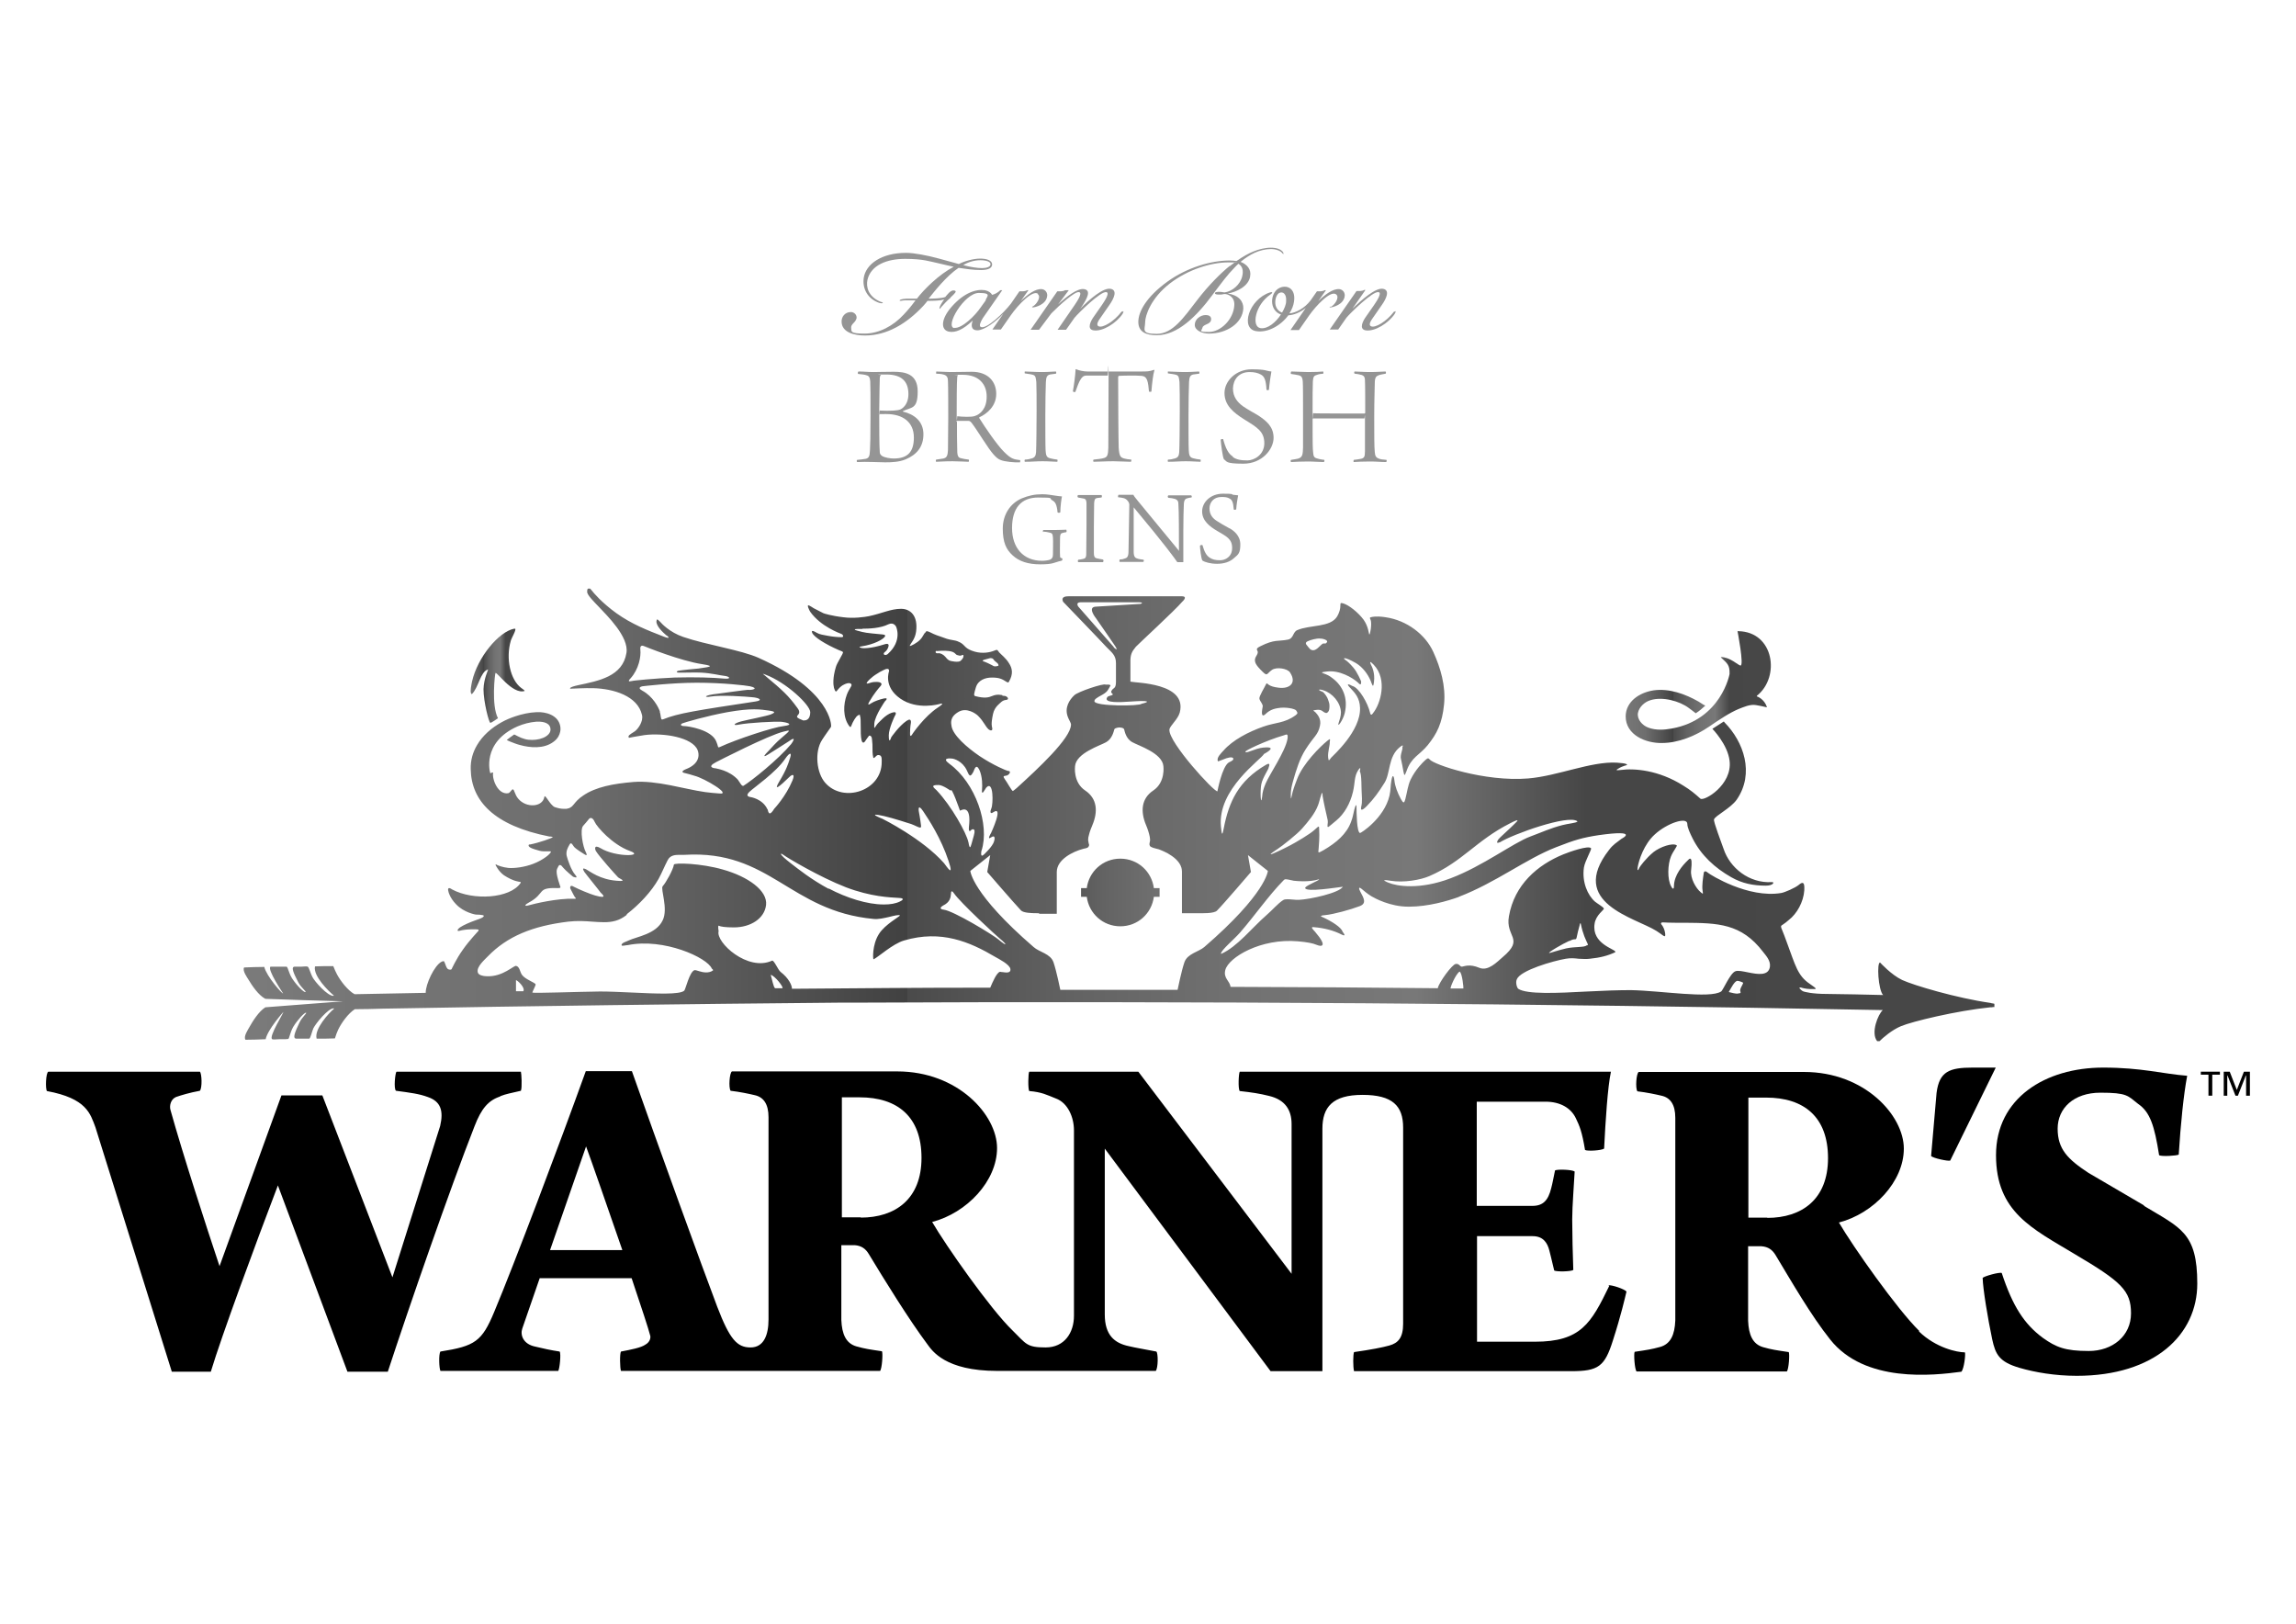 <svg viewBox="0 0 841.9 595.3" xmlns:xlink="http://www.w3.org/1999/xlink" version="1.1" xmlns="http://www.w3.org/2000/svg" id="BRANDS">
  <defs>
    <style>
      .cls-1 {
        fill: #000;
      }

      .cls-1, .cls-2, .cls-3, .cls-4, .cls-5, .cls-6, .cls-7 {
        stroke-width: 0px;
      }

      .cls-2 {
        fill: url(#New_Gradient_Swatch_copy_3-2);
      }

      .cls-8 {
        clip-path: url(#clippath-2);
      }

      .cls-3 {
        fill: none;
      }

      .cls-4 {
        fill: url(#New_Gradient_Swatch_copy_3-3);
      }

      .cls-9 {
        clip-path: url(#clippath-1);
      }

      .cls-5 {
        fill: url(#New_Gradient_Swatch_copy_3);
      }

      .cls-6 {
        fill: url(#New_Gradient_Swatch_copy_3-4);
      }

      .cls-10 {
        clip-path: url(#clippath);
      }

      .cls-7 {
        fill: #959595;
      }

      .cls-11 {
        clip-path: url(#clippath-3);
      }
    </style>
    <clipPath id="clippath">
      <path d="M188.5,230.5c-5.6,1.1-13.4,10.5-15.4,19.3-.3,1.4-.7,3.5-.4,4.3.2.4.3.5.4.3,2.3-2.3,3.1-8.1,5.7-8.9,0,0,.2-.1.2-.1.1.1-1.6,3.3-1.7,7.3,0,4.6,2,12.3,2.5,12.3.5,0,2.8-1.7,2.8-1.7-2.5-4.6-1.1-16.6-.9-16.6.4,0,1.8,1.7,3.6,3.4,2.1,2,4.9,4,7.1,3.2,0,0,0,0,0,0,0-.2-.9-.8-1.3-1.1-4-3-5.7-10.8-3.8-17.3.3-1.1,2.1-4,1.6-4.4,0,0-.3,0-.4,0s0,0-.1,0" class="cls-3"></path>
    </clipPath>
    <linearGradient gradientUnits="userSpaceOnUse" gradientTransform="translate(3216.4 13105.5) scale(17.6 -17.6)" y2="731.3" x2="-172" y1="731.3" x1="-173.1" data-sanitized-data-name="New Gradient Swatch copy 3" data-name="New Gradient Swatch copy 3" id="New_Gradient_Swatch_copy_3">
      <stop stop-color="gray" offset="0"></stop>
      <stop stop-color="#7b7b7b" offset="0"></stop>
      <stop stop-color="#6e6e6e" offset=".2"></stop>
      <stop stop-color="#585858" offset=".3"></stop>
      <stop stop-color="#414141" offset=".4"></stop>
      <stop stop-color="#4a4a4a" offset=".4"></stop>
      <stop stop-color="#636363" offset=".5"></stop>
      <stop stop-color="#727272" offset=".6"></stop>
      <stop stop-color="#787878" offset=".7"></stop>
      <stop stop-color="#464646" offset=".8"></stop>
      <stop stop-color="#474747" offset="1"></stop>
    </linearGradient>
    <clipPath id="clippath-1">
      <path d="M637.1,231.3s2.5,12.9,1.1,12.7c-.7,0-3.8-3.1-7.1-3.1,0,0-.2,0,0,.2,2.2,2.1,3.2,2.6,3.1,6,0,0-3,16.7-21.2,20-2.8.5-5.7.7-8.5-.3-2.3-.8-4.3-3.1-3.9-5.4.4-2.2,2.5-4.1,4.6-4.7,4.4-1.4,10.7.3,14.1,2.9.2.1,2.5,1.9,2.5,1.9,1.4-.9,2.3-1.7,3.5-2.8-.2-.1-.3-.2-.6-.3-.6-.4-1.3-.8-1.9-1.2-4.9-2.8-10.8-4.9-16.5-4.1-5.1.8-10.1,4-10.2,9.5,0,6.9,7.4,9.9,13.2,9.8,6.2,0,12.4-2.6,17.4-6,3.8-2.6,7.5-5.1,10.9-6.5,1.6-.6,4.1-1.8,6.3-1.4,1.3.2,2.6.5,3.9.8,0,0,0,0,.1,0-.5-1.8-2-3.4-3.7-4,0,0,0-.1,0-.2,8.7-6.9,6.3-23.5-6.8-23.7,0,0-.1,0-.2,0h0c-.3,0-.1,0,0,0" class="cls-3"></path>
    </clipPath>
    <linearGradient xlink:href="#New_Gradient_Swatch_copy_3" gradientTransform="translate(8661.3 34099.5) scale(46.8 -46.8)" y2="723.5" x2="-171.3" y1="723.5" x1="-172.4" data-sanitized-data-name="New Gradient Swatch copy 3" data-name="New Gradient Swatch copy 3" id="New_Gradient_Swatch_copy_3-2"></linearGradient>
    <clipPath id="clippath-2">
      <path d="M637.2,364.3c-.9,0-2.2-.3-3.3-.6.8-1.3,2.1-4.1,3.2-4.1.5,0,1.6.4,2.1.7,0,0,0,0,0,0-.2.9-1.5,2.4-1,3.3.2.5-.2.6-.9.6s0,0,0,0M189.1,359.3c.6,0,3.6,2.8,2.8,4.1-1.1,0-1.6,0-2.7,0,0-1.7,0-2.5,0-4.2M284.2,362.3c-.6-.4-1.1-3.3-1.6-4.9,1.5.3,4.8,4.5,4.3,4.9,0,0-.4,0-.8,0-.2,0-.3,0-.5,0-.3,0-.8,0-1.2,0s-.3,0-.3,0M531.9,362.4c-.2-.3,1.8-5.2,3.3-6.2,1,.5,1.5,6.2,1.4,6.2,0,0-1.4,0-2.1,0-.3,0-.7,0-1.1,0-.3,0-.6,0-.8,0-.4,0-.7,0-.7,0M575.5,345c2.1-1.2,2.3-.1,2.6-1.2.3-1.5.7-3.1,1.1-4.5,0-.3.3-1.1.4-.8.9,4.3,1.8,5.8,2.6,7.6.2.5-.3.5-.4.5-.9.8-4.3.4-7.5,1.1-3,.7-5.9,1.7-6.2,1.7h0c-.9,0,4.9-3.4,7.4-4.5M366.2,344.5c-2.1-1.8-16.6-10.6-20.2-11-1.7-.2-1.1-1-.2-1.5,2.5-1.2,2.8-2.9,2.9-4.3,0-.8.2-1.5,1.1-.2,2.4,3.5,16,16,16.7,16.5,1.6,1.3,2.4,2.2,2.1,2.2h0c-.2,0-1-.5-2.4-1.7M447.7,349.6s0,0,0,0c.1-1.3,4.7-5.1,7-7.7,5.3-6.1,10.5-13.6,15.9-19.1.1-.1.4-.4.5-.4.6-.2,2.2.3,3.3.5,1.1.1,2.2.2,3.4.2h0c2.1,0,4.1-.2,5.7-.7,0,0,.1,0,.2,0,0,0,0,0,0,0,0,.4-4.5,2.1-5.1,3,0,0,0,.2,0,.2.3,1.6,11.9-.3,13.8-.5h0c-1.4,2.3-12,4.6-16.1,4.8-.7,0-1.4,0-2.2-.1-1.3-.1-2.9-.3-3.6.2-1.9,1.2-4,3.7-6.1,5.5-5.2,4.5-10.7,11.6-16.6,14.2,0,0,0,0,0,0h0M229.9,335.1c4.4-3.4,8.9-8.1,11.6-12.9,1.3-2.4,2-4.3,3.3-6.8,1-2,2.9-2,4.7-2,.2,0,.2,0,.4,0,0,0,0,0,0,0,.4,0,.8,0,1.1,0,31.4-1.9,38.5,20.6,69.3,23.5,1.7.2,3.8-.3,5.6-.7,2-.5,3.6-.9,4.1-.6,0,0,0,0,0,0,0,.4-5.5,3.3-7.7,6.8-2.6,4.1-2.2,9.4-2,9.3,1.5-.6,7-5.7,11.2-6.9,13.6-4,24.1.5,33.4,6,1.4.8,5.4,2.8,5.6,4.5.2,1.5-1.6,1.3-2.8,1.1-.6,0-1-.2-1.1-.1-1.2.4-2.6,3.7-3.5,5.8-29.1,0-43.6.2-72.7.4,0-1.3-1.2-3.9-4.2-6.2-.9-.7-2.4-4.4-3.1-4.1-8.9,4.1-20.7-6.7-19.6-10.8,0,0-.4-2.3.1-2,.6.3,2.2.6,5.5.6,6.1,0,11.2-3.2,11.8-8.2.6-5.3-6.6-10.4-15.8-13-7.9-2.3-17.9-2.6-18-1.8-.2,1.7-2.9,6.6-4.1,7.9-.9,1,2.1,8.2,0,12.5-2.4,5.1-9.6,6-12.5,7.4-.7.4-2.6.8-2.6,1.7,0,.5,1.6,0,2.3,0,13.2-2.7,29.2,4.6,30.8,8.6,0,0,.7.5.4.7-1.5,1.1-3.6.7-4.9.3-.9-.3-1.6-.5-1.9-.4-1.8.7-3.2,7-3.7,7.5-1.7,1.5-10.2,1.1-18.8.7-4.3-.2-8.7-.4-12.1-.4-8.3.1-24.5.7-24.8.4-.1-.1,1.3-2.7,1.2-3-.2-.7-3.8-1.8-5-3.5-.8-1.1-.8-3-2.2-3.3-.5,0-1.6.9-3.4,1.9-1.8,1-4.4,2.1-7.5,1.9-1.1,0-2.9-.4-3.1-1.4-.6-2.1,2.7-4.8,3.7-5.9,7.1-7.3,16.3-11.1,29.4-12.7,3.4-.4,6.3-.2,8.9,0,1.5.1,2.9.2,4.3.2,2.9,0,5.5-.5,8.2-2.6M303.9,325.9c-6.5-3.5-11.2-7.3-13.8-9.3-4.7-3.6-4.2-4.2-2.7-3.1,1,.8,13,8,22.8,11.8,9.2,3.5,16.2,3.7,19.4,3.9.9,0,2.5.3.4,1.3-1.6.8-3.6,1.1-5.8,1.1h-.2c-6,0-13.6-2.4-20.2-5.9M534.9,328.8c13.6-5.2,24.6-13.9,35.7-18.2,6.9-2.7,9.7-3.5,15.5-4.4,15.5-2.2,8.5,1.3,8.5,1.3-1.8,1.4-3.1,2.1-4.6,4.1-15.2,19.5,9.6,24.8,17.4,29.7,1.8,1.1,3.1,2.5,3.2,1.7.1-1.1-.4-2.6-.9-3.4-.4-.7-.9-.9-.5-1.3.3-.3,1,0,5.1,0,1.1,0,2.2,0,3.3,0,12.3.1,20.9.2,28.9,10.7.9,1.2,2.8,3.1,2.5,5.4-.5,3.5-4.5,2.8-8,2.1-2-.4-3.8-.8-4.7-.4-1.9.7-4.5,7-5.2,7.4-4.1,2.7-22-.3-33.1-.5-4.6,0-10.3.2-15.9.5-11.2.6-22.3,1.1-25.4-1-.4-.3-1.1-2.2-.5-3.5,1.4-3.3,13.3-6.7,17.9-7.5,1.7-.3,3.2-.2,4.8,0,1.3,0,2.6.2,4,0,3.9-.4,6.6-1.1,9.4-2.4,0,0,0-.1,0-.2-.2-1-8.7-2.9-7.6-10.2.4-3.2,3.6-5.2,3.4-5.6-.2-.6-2.2-1.7-3.2-2.5-2.7-2.3-4.9-7.2-4.1-12.6.4-2.4,2.9-6.6,2.6-7-.8-1.2-7.9,1.3-10.1,2.2-9.6,3.9-18,11.2-20,22.7-1.4,7.7,5.9,8.1-2.3,15-2,1.7-5.3,5.3-8.6,3.9-3.6-1.5-5.5-.5-6.3-.4-.4,0-.6-.2-.9-.5-.3-.3-.7-.6-1.4-.5-1.3.1-6.2,6.8-6.6,8.9-30.4-.3-45.6-.4-76-.5-.2-2.2-2.7-3.1-1.9-6.2,1.2-4.6,13-11.7,26.6-10.5,3.4.3,5.5.7,6.9,1.3,1.6.7,4.3.9-.6-4.8-.7-.8-1.8-1.8-.6-1.7,4,.3,7.6,1.3,10.3,2.7,2.2,1.1.4-1,.4-1-.4-1.6-4.1-3.9-7.2-5.3-.5-.2-1.7-.6.8-.8,3.1-.3,9.3-2,12.7-3.3,2.6-1,1.5-2.9.2-5.3-.7-1.3-.6-1.9.5-1,.6.5,2.1,1.8,3.6,2.7,1.2.7,6.8,3.8,13.5,3.8h0c0,0,.2,0,.3,0,6.9,0,14.2-2.1,18.3-3.6M550,308.8c4.6-2.9,25.1-10.3,28.4-7.7,0,0,0,.1,0,.1-.3.5-3.7.8-5.5,1.3-4.6,1.2-7.2,2.5-11.8,4.2-6.2,2.3-17.5,10.9-29.2,15.3-11.3,4.3-19.8,2.9-22.8,1.6,0,0-3.9-1.5.8-.7,4.8.8,11-.3,14.2-1.7,12.1-5.2,17.1-13,29.5-19.3,4.4-2.3,2.6-.7,1.7.2-1.3,1.4-5.6,5.1-6,5.8-.5.9-.4,1.1-.1,1.1h0c.2,0,.4-.1.7-.2M215,313.5c.2,0,.2-.3-.2-1.1-1.1-2-2.2-8.2-1-9.6.6-.6,1.7-2,2.2-2.6.6-.6,1.4-.4,2.1,1.2.7,1.6,6.3,8.2,12.9,10.6,1.7.6,2.6,1.4-.6,1.5-3.2,0-7.5-.9-10.1-2.5-2.7-1.6-2.1.5-1.8,1,1.2,2,7.4,8.9,8.1,9.6.4.5,3.9,1.7-.5,1.3-6.2-.5-9.7-3.4-11.2-4.2-1.5-.7-1.2,0-.6,1,.7,1,5.7,7.1,5.9,7.5.2.3,3.3,2.6-2,1.1-1.8-.5-6.1-2.3-7.8-3.2-1.6-1-1.3.6-1.3.6,0,0,1.5,3,1.7,3.2.2.2.8.7-.3.6-6.2-.2-14.5,1.8-16.6,2.4-2.1.6-1.2-.4,0-1,6.3-3.4,2.7-5.6,10.6-5.3,1.2,0,1.1-.2.8-1-1.9-5.6-1.1-5.8-.6-6.9.4-.9,1-.7,1.8.4.9,1.1,3.6,3.3,3.6,3.3,0,0,2.3,1,.8-.7-1.5-1.7-2.8-5.7-3.1-6.9-.4-1.7.5-3.2.9-3.9.6-1.3,1-.6,1.6.3.3.5,1.1,1.2,4,3,.3.2.6.3.7.3h0M337.4,303.4c.3,0,.4-.2.3-.9-.2-1.9-.8-5.1-.8-5.1,0,0-.5-3.1,1.6,0,2.1,3.1,6.6,10,9.3,18.2,2.2,6.6-.8,1.9-1.6.9-7.9-9-22.6-16.3-22.6-16.3,0,0-6.6-2.6.6-1,2.8.6,9.9,2.9,9.9,2.9,1.4.5,2.7,1.3,3.3,1.3h0M355.1,308.8c-.7-3.4-6.2-13.3-11.7-19.1-.7-.7-2.7-2,.8-1.9,1.5,0,4.4,2.1,4.4,2.1.2-2,3.4,7.3,3.4,7.3,0,0,.2-.1.5-.2,1.1-.5,3.6-.9,2.8,6-.3,2.9.9,1.2.9,1.2,0,0,1.8-1.1.9,2.1-.8,2.7-1.1,4.3-1.4,4.3h0c-.2,0-.4-.6-.6-1.9M359.9,311.9c3.1-9.5-2.2-24.9-11.8-31.9-3-2.2.3-2,.9-1.9.7,0,3.9.9,5.5,4.3.9,2,1.2,2.8,2.4.6.3-.5.9-3.4,2.2-.8,1.2,2.6,1.1,6,1,7.1-.3,3,1.1,0,1.5-.5,2.8-3.1,2.6,6.2,1.9,7.6-.4.9-.6,2.3.7,1.4,4-2.7-.8,7.6-.8,7.6,0,0-1.7,2.8,0,1.6,1.8-1.2,1.4,1,.8,2.2-.6,1.1-1.4,2.1-3.2,3.9-.4.4-.7.6-.9.6h0c-.6,0-.2-1.9-.2-1.9M281.4,296.7c-1.8-3.9-6.3-4.5-6.3-4.5,0,0-2.1-.2-.3-1.9,1.8-1.7,9.7-7.1,13.1-12.1,1.7-2.5,2.7-2.6,1.6.3-.4,1.2-1,3.5-3.8,8.1-2.2,3.7.2,1.7,3.7-1.7,1.1-1.1,2.2-1.3,1.2,1.2-2.5,6-6.7,10.4-6.7,10.4-.8,1.3-1.3,1.7-1.6,1.7h0c-.6,0-.7-1.1-.8-1.4M456.7,275.6c-.7-.2,7.7-4.2,14-6,1-.3,1.7-.9,1.4,1.3-.8,4.6-6.6,13-8,16.3-.8,1.9-1.2,3.3-1.3,4.9-.5,4-.8-2.2-.3-4.6.5-2.5,2.9-5.8,2.7-6.2,0,0,1-2.1-1-.9-10.1,5.9-13.6,13.5-15.5,23.4-.5,2.6-.7,2.5-1-.7-1.4-13.7,14.7-24.6,15.8-26.7,0,0,4.7-2.4,1-2.4-1.7,0-3.3.4-4.6.9-1.3.4-2.3.9-2.9.9s-.1,0-.2,0M270.7,286c-3.3-3.7-8.1-4.2-8.2-4.3-.2,0-3.8-.3.1-2.3.6-.3,19-9.8,24.8-11.2,2.7-.7,2.5-.5-.8,2.3-2.2,1.8-3.6,3.6-4.7,4.7-4,4,.7.8.7.8,0,0,5.1-3.2,6.6-4.2,3.3-2.4,1.2.6.9,1-4.8,5.7-14.4,13.4-17.5,15.3,0,0-.1,0-.2,0h0c-.6,0-1.2-1.5-1.7-2M381.1,335c.2,0,6.4,0,6.4,0,0-6.1,0-9.2,0-15.3,0-4.6,5.9-7.5,9.7-8.5.7-.2,1.7-.2,2-.9.2-.3.2-.7,0-1.1,0-.4-.2-.8-.2-1.3,0-.6.1-1.2.3-1.8.3-1.3.8-2.5,1.3-3.7,2-4.8,1.8-9.6-2.7-12.6-4.5-3-3.7-8.9-3.7-8.9.4-4.8,9.1-7.5,11.4-8.8,2.3-1.3,2.8-4.1,3-4.7.2-.6,1.8-.7,1.8-.7,0,0,1.6,0,1.8.7.2.6.6,3.4,3,4.7,2.3,1.3,11,4,11.4,8.8,0,0,.8,5.9-3.7,8.9-4.5,3-4.7,7.8-2.7,12.6.6,1.4,1.1,2.9,1.4,4.4.1.7.2,1.3,0,1.9-.1.4-.2.9,0,1.3.1.3.4.5.7.6.8.4,1.8.5,2.7.8,1.1.4,2.1.9,3.1,1.4,2.1,1.2,4.4,2.9,5.1,5.3.1.4.2.9.2,1.4,0,6.1,0,9.2,0,15.3,2.4,0,3.5,0,5.9,0,1.3,0,6,.2,7-1,2.3-2.3,12.4-14.1,12.4-14.1-.4-2.5-.7-3.7-1.1-6.2,2.9,2.3,4.4,3.5,7.3,5.8,0,0-.5,8.2-23.3,27.9-2.1,1.8-6.2,2.4-7.3,5.6-1.1,3.2-2.5,10.1-2.5,10.1-17.2,0-25.8,0-43,0,0,0-1.4-6.9-2.5-10.1-1.1-3.2-5.2-3.7-7.3-5.6-22.7-19.6-23.2-27.9-23.2-27.9,2.9-2.3,4.4-3.5,7.3-5.8-.4,2.5-.7,3.7-1.1,6.2,0,0,10.1,11.7,12.4,14.1.9.9,3.9,1,5.8,1s.5,0,.7,0M250.2,265.2c.7-.3,8.8-2.7,16.5-4.1,9-1.6,12.2-1,15.2-.6,2.8.4,2.2.8.8,1.4-1.4.6-9.2,2.1-11,2.6-2.9.8-2.9,1.6-1,1.2,4-.8,13.5-1.2,15.5-1.1,2.5.2,5.2,1.1,1.1,1.6-3.7.4-17.2,4.8-23.4,7.7-.2,0-.3.1-.4.1-.3,0-.2-.6-.8-2-1.6-4.5-10.5-5.8-11.8-5.8h0c-1.3,0-1.7-.6-.5-1.1M242,260.9c-.6-1.7-2.6-5.6-6.5-7.7-2.2-1.2.1-1.6.1-1.6,0,0,10.7-1.3,19.9-1.3,9.7,0,18,1,19.5,1.3,3.5.8.8,1.5-.8,1.3-.7,0-9.9,1.3-10.8,1.4-5.6.6-5.2,1.5-3,1.1,4.1-.7,13.3,0,15.3.2,2.9.2,4.2,1.2,1.2,1.6-21.1,3.2-28.4,4.3-33.7,6.5-.2,0-.3.1-.4.1,0,0,0,0,0,0-.6,0-.4-1.5-.9-2.9M294.7,264.2c-5.3-2,0-1.5-2.2-4.5-3.4-4.7-5.5-6.6-12.1-12.1-.3-.3-1.4-.9.2-.3,7.8,2.9,16.5,11.2,16.5,13.8,0,2.6-1.4,3-2.1,3h0c-.2,0-.3,0-.4,0M318,250s1.4-1.7,3.6-3c1.5-.9.5-.4,2.5-1.4,2.2-1.1,1.9.5,1.9.5,0,0-2.2,5.6,4.1,10,6.3,4.4,14.4,2,14.4,2,0,0,2.6-.8-.6,1.3-4.9,3.2-9.2,9.5-9.2,9.5,0,0-1.1,2.1-1-.1,0-2.3.3-3.7.3-3.7,0,0,.4-2.2-1.6-.8-2.8,1.9-5.6,6-5.6,6,0,0-.9,3-.9-.7,0-2.6,2.2-7.1,2.2-7.1,0,0,1.4-2-1.1-1.2-2.4.8-4.4,3.3-5.1,3.9-1.1,1.2-1.5,3-1.3,0,.3-3,3.9-8.1,3.9-8.1,0,0,1.7-1.5-.5-1-1.4.3-3.4,1-4.5,1.7-2,1.4-.7-.6-.7-.6,1.6-2.8,3.3-4.8,4.1-5.7,1-1.1-.5-1.5-1.3-1.5-.8,0-1.6,0-2.7.4-.5.2-.8.2-.9.2h0c-.5,0,0-.5,0-.5M364,244c-.5-.3-2.8-1.4-3.3-1.5-.6-.2-.4-.4.1-.6.3-.1,2.2-.6,2.2-.6,0,0,1-.2,1.4.6.1.3,1.4,1.2,1.5,1.4.3.5.4.8-.2.9-.1,0-.4.1-.7.1h0c-.3,0-.6,0-1-.3M499.1,249.8s-1.4-3.4-2.9-5.1c-1.3-1.5-2.2-2.3-2.8-2.7-1.2-.7-.8-1.5,3.8,1.1,2.5,1.5,4.4,4.1,5.4,6.5.5,1.2.9,3.1,1.2.5.5-3.5-.9-6-.9-6,0,0-1.5-2.8.8-.4,5.2,5.4,2.5,14.4-.2,17.7,0,0-.8,1.4-1.1,0-.8-3.6-4.1-9.3-6.5-9.9,0,0-.3-.1-.6-.3-.8-.4-1.9-.7,0,1.2,1.4,1.5,3.3,3.4,3.4,7.1.3,8.5-9.8,17.4-10.6,18.3-.8,1-.9,1.5-1.1-.1-.2-2,.7-4.5.6-5.7,0,0,.2-1,0-1-.2,0-.7.5-.9.6-2.5,2-9,8.4-11.1,14.1-.4,1.1-1.1,2.8-1.6,4.6-.4,1.6-.7,3.8-.7,1.2,0-2.1.4-3.5.8-5,1.2-4.3,2.5-8.4,4.6-11.7,3.1-4.9,4.6-5.3,5.3-8.7.6-2.6-1-4.2-1.6-4.9-.7-.7-1.4-.7,0-.9,2.5-.4,2.5.8,3.8,1.1.5.1,1.1-.6,1.2-1.3.3-2.2-.2-2.8-.5-3.8-.1-.5-1.3-2.4-2-2.7-2-.7-1.3-1.1.4-.5,3.2,1,6.2,4.3,6.4,8,0,1.6-.5,2.7-.9,4.1-.5,1.7,1.6-1,2.3-3.8,1.3-5.5-.8-9.9-4.3-12.6-1.5-1.2-2.1-1.4-3.7-2-.8-.3-.3-.4,1.4-.6,4.6-.6,9.4,2.2,11.5,4.1.1.1.5.6.8.6.2,0,.3-.2.3-.9M343.4,238.7c.4,0,2.7-.3,4.7,0,2,.3,2.2,1.1,2.7,1.4.6.2,1.3.4,1.7.2,1.2-.7.7.7.7.7,0,0-.2.6-1,1.3-.7.6-3.4.2-4.2-.2-.9-.5-1.1-1.2-2-1.9-.9-.7-1.8-.8-2-.7-.1,0-.3,0-.4,0h0c-.6,0-.7-.7-.3-.9M231.3,248.6c2.9-3.3,3.8-7.8,3.5-10.5-.2-1.6.8-1.5,1.4-1.2.7.3,13.3,5.4,21.3,6.6,6.1.9.6,1.2-1.4,1.6-.5,0-6.3.6-7.3.8-.4,0-1.2.6,0,.7.3,0,.9,0,1.8,0,1.8,0,4.4-.1,6.6,0,3.7.2,6.7,1,8.5,1.2,1.9.2,2.5,1.2,0,1-4.3-.4-10.7-.6-18.3-.4-7,.3-15.4,1.1-15.8,1.3-.3,0-.5.1-.7.1h0c-.5,0-.4-.4.3-1.1M481.5,238.4c-.6,0-1.1-.4-1.1-.4-.6-.7-.9-1-1.4-1.7,0,0-.6-.7.5-1.2,1-.5,3.3-1.1,4.4-1,1.1,0,1.9.3,2.4.6.8.6,0,1-.2,1.2-.1,0-.2,0-.4,0-.2,0-.6-.1-1.1.4-.8.7-1.5,1.5-2.1,1.8-.3.2-.7.3-1,.3h0M316.2,230.5h0c2.6,0,6.7-.2,9.5-1.6,2.1-1,2.9.9,2.9.9,0,0,2.4,5.1-3.1,10-1,.8-2.1,0-1-.8,1.1-.8,1.3-2.1,1.3-2.1,0,0,.4-1.3-1.4-.7-5.6,1.8-8.3,1.4-8.3,1.4,0,0-1.9-.4-.3-.6,5-.8,7.8-2.6,8.4-3.3.7-.7.4-1-.6-1.1-6.4-.6-6.3-.6-9.3-1.4-1.2-.3-1.1-.6,0-.6.2,0,.4,0,.7,0,.3,0,.6,0,.9,0s.2,0,.3,0M408.3,237.1c-.5-.6-12.9-14.7-12.9-14.7,0,0-1.2-1.6.9-1.6,1.1,0,18,0,20.9,0,2.4,0,1.4.5,1,.6-.4,0-14.6.9-16.2,1-3.6,0-.1,4.3-.1,4.3,0,0,6.6,9.5,6.9,10,.7,1,.7,1.4.6,1.4s-.8-.5-1-.8M215.7,215.8c-.4,0-.4.8-.4,1.2,0,1.2,2.7,3.8,4.3,5.5,2.9,3.1,11.1,11,10.1,16.9-1.4,8.6-10.1,10.2-17.7,11.8-3.7.8-2.9,1.3-2.9,1.3,0,0,5.8-.3,8.5-.2,7.3.2,16.2,2.8,17.8,9.8.6,2.4-1.5,5.2-2.6,6-2.2,1.4-2.6,1.6-2.2,2.4,0,0,3-.6,5.7-1,7-.9,17.6.8,19.5,5.5.7,1.8.4,3.9-1.6,5.5-1,.8-2,1.2-2,1.2-.7.3-3.5,1.3-.8,1.8,1.4.3,1.8.5,3.2.9,3.7.9,14,7.1,9.1,6.5-2.1-.2-3-.2-5.1-.5-7.8-1.1-17.8-4.4-26.4-3.7-7.2.6-13.8,1.8-18.4,5-1.7,1.1-2.7,2.3-3.4,3.2-.4.5-.8.9-1.2,1.1-.3.2-.3.2-.5.3-.2,0-.5.1-.8.2-.7.1-1.2,0-1.9,0-1.2-.1-2.2-.5-2.6-.6-1.8-.8-3.6-5.1-3.8-3.7-.7,3.8-6.7,4.1-9.6.6-1.3-1.5-1.4-3.5-2-3.4-.4,0-.9,1.2-1.6,1.4-3.7.7-6-4.9-5.6-7.5,0-.3-1,.2-1,.2-.1,0-3.4-11.3,10-17.2,2.1-.9,4.4-1.5,6.7-1.7,1.8-.1,4.8,0,5.3,2.3.4,1.8-1.2,3-2.6,3.6-1.7.7-3.6.9-5.5.7-.9-.1-1.8-.4-2.6-.7-.4-.2-.9-.4-1.3-.6-.1,0-1.2-.7-1.3-.6-.8.5-2.7,2-2.7,2,0,0,1.2.6,1.3.6,1.1.4,2.2.9,3.4,1.2,3.9,1.1,8.9,1.5,12.4-1.1.7-.5,1.3-1.1,1.8-1.9.7-1.2,1-2.6.7-4-.8-3.9-5.2-5.2-8.7-5-2.6.1-5.3.7-7.7,1.5-1.8.6-3.5,1.3-5.1,2.2-3.6,2-6.9,4.8-9,8.4-1.6,2.7-2.4,5.7-2.3,8.8.2,11.6,8.5,20.7,28.9,24.7.2,0,.3,0,.5,0,.2,0,.7.2.7.2,0,.3-5.2,2.1-8.3,2.7,0,0-.2,0-.3,0,0,0-.1,0-.2.1-.5.9,1.4,1.5,3.9,2.2,1.1.3,2.2.2,3,.2.7,0,1.1,0,1.2.1.1.7-2.8,3.1-6.5,4.5-3.1,1.2-6.9,1.7-9.1,1.5-2.1-.2-4-1-4-1,0,0-.4-.2-.5-.3-.2,0-.2.2-.2.2,0,0,1.1,2.4,3.1,3.8,3.5,2.3,5.8,2.4,5.8,2.4,0,0,.5,0,.3.4-3.9,5.8-17.5,6.5-25.1,2.4-.2-.1-.7-.5-1.1-.5-.3,0-.4.3-.4.4,0,.2,0,.1,0,.3.1.7.6,2.8,2.9,5.2,2.9,3.1,7.2,3.8,7.2,3.8,0,0,3.1,0,3,.5-.1.8-2.5,1.3-4.9,2.3-1.9.8-3.8,1.7-4.4,2.4-.5.5-.4.9.2.8,2.7-.8,7-.6,7.1-.5,0,0,.2.3,0,.5-.1.2-3.2,3.3-5.7,6.9-2.5,3.5-4.1,7.1-4.1,7.1-.1.2-.5.2-.5.2-1,0-1.3-.6-1.6-1.4-.2-.6-.6-1.6-.7-1.7-.1,0-.6,0-.9.2-2.6,1.3-5.9,8.3-5.8,11.4-10.4.2-15.7.3-26.1.5-2.5-1.4-5.1-4.8-6.4-7.2-.5-.9-1-2.1-1.4-3.1-2.7,0-4,0-6.7.1-.8,3.5,5.1,9.2,6.8,10.6,0,0,.2.1,0,.2-2.1.2-7-5.3-7.8-7-.6-1.1-1.2-3.5-1.7-3.7-.3-.2-1.6,0-2.2,0-.9,0-1.6,0-2.5,0-1.6,0-.4,2.5,1.3,5.8,1.1,2,3,3.3,2.6,3.5-.5.3-3.3-2.5-4.9-5-1.3-2.1-1.4-3.8-2-4.3-1.2,0-1.8,0-3,0-.3,0-.7,0-1.1,0-.8,0-1.6,0-1.8,0-1.4.9,4.6,9.8,4.6,9.8-.3.3-6.1-6.3-6.9-9.7-3,0-4.4.1-7.4.2-.7,1.2,1.1,3.6,1.5,4.3,1.5,2.5,3.8,5.9,6.3,7.2,11.4.4,17.1.6,28.5.9-11.4.9-17.1,1.3-28.5,2.2-2.4,1.5-4.6,5-6,7.5-.4.8-2.1,3.2-1.3,4.4,3,0,4.4-.1,7.4-.2.7-3.5,6.5-10,6.5-10,.2.2-5.5,9.2-4.1,10,.4.2,1.8,0,2.6,0,.3,0,.7,0,1.1,0,.9,0,1.7,0,2.2-.1.4-.2.6-2.2,1.8-4.4,1.5-2.5,4.2-5.4,4.7-5.2.4.2-1.4,1.5-2.4,3.6-1.6,3.4-2.7,5.9-1.1,5.9.9,0,1.6,0,2.4,0,.2,0,.5,0,.8,0,.6,0,1.3,0,1.5,0,.5-.3,1-2.7,1.5-3.8.8-1.7,5.5-7.5,7.5-7.3.2,0,0,.1,0,.2-1.7,1.4-7.3,7.4-6.3,10.9,2.7,0,4,0,6.7-.1.3-1.1.8-2.3,1.2-3.2,1.2-2.5,3.7-6,6.1-7.5,4.1,0,6.1-.1,10.2-.2,55.6-1,111.3-1.7,166.9-2.2,1.8,0,2.7,0,4.6,0,125.9-.6,251.7.3,377.5,2.7.5,0,.7,0,1.1,0-1.8,1.6-4.5,8.4-2.1,11.4.4,0,.6,0,.9,0,1.2-1.2,4.5-4.1,7.9-5.5,4.1-1.7,20.1-5.6,32.7-6.9.6,0,.8,0,1-.1.2,0,.3,0,.5,0,0-.5,0-.7,0-1.2-.1,0-.3,0-.4-.1-.7-.1-.4,0-1-.2-12.6-1.8-28.3-6.5-32.4-8.4-4-1.9-8-6.3-8.1-6.4-1.3-.2-.7,10.1,1.1,11.9-8.3-.2-12.5-.3-20.9-.4-4.7,0-8.2-.7-8.7-1.1-.3-.2-.4-.3-.7-.6-.9-.8,0-.8.7-.5.7.2,2.3.5,4,.4,1,0,1.8.2-1.3-1.9-4.5-3-5.3-6.9-8.4-15.2-.6-1.7-1.3-3.5-2-5.2-.3-.9-.1-.9.5-1.3.8-.5,1.5-1.1,2.2-1.7,3-2.3,5.4-6.6,5.7-10.9,0-1.2.3-4-2-2-1.3,1.1-5.2,2.8-6.5,3-12.1,2-26-6.7-26.8-7.4-1.6-1.4-1.6.3-1.6.3-.2,1.3-.7,4.4-.4,6.2.3,1.7,0,1.1-.7.6-1.7-1.4-3.9-5.1-3.5-8.1.7-6-.9-3.9-1.2-3.6-2,1.9-5,5.4-5.1,9.4,0,1.9-.8.6-1,.2-1.5-2.6-1.3-8.1-.1-11,.8-2,2.5-3.9,2.1-4.1-1.5-1-6.1.6-8.5,2.5-2.8,2.3-4.9,5.2-5.1,5.6-.6,1.4-.9,1.3-.7,0,.4-2.6,2.3-8.5,6.3-12.1,4.6-4.2,11.8-6.5,11.9-3.9,0,1.4,1,3.5,2,5.5,3.1,6.1,8.1,10.7,14.1,14.1,4,2.3,8.1,3.1,12.7,3.1,2.8,0,3.3-1.4,2.2-1.3-8.3.5-15.4-5.2-17.7-12.2-.7-2.1-3.8-10-3.5-10.8.5-1.4,6-4,8.3-7.2,6.7-9.7,2.5-21.3-4.4-28.3-.2-.2-.3-.4-.3-.4,0,0-4.2,2.7-4.2,2.7,0,0,5.6,5.7,6.3,11.7,1.1,8.9-9.4,15-10.7,13.9-1.9-1.7-3.5-3.1-6.3-4.8-9-5.7-18-6.4-23-5.7-1.8.2-1.7,0-.8-.5,1.7-1.1,3.2-1.2,3.2-1.4,0-.6-2.9-.7-3.8-.8-9.5-.5-21.6,4.9-32.5,5.8-15.9,1.3-34.7-5.1-36.1-7-.6-.8-1.1-.1-1.6.3-.7.6-3.6,3.4-5.4,7.2-1,2.2-1.2,4.4-1.9,7.1-.4,1.5-.7,1.6-1.6,0-1.3-2.4-2.2-4.8-2.4-6.9-.1-1.1-.6-2.9-1.1,0-.4,2.2-.2,3.3-.7,5.6-2,8.4-10.6,13.8-10.8,13.7-1.2-.2-1.3-7.5-1.3-9.6,0-1-.3-.9-.8,1-.5,2-.5,2.7-1.2,4.5-1.6,4.4-5.3,7.6-10.1,10.4-2.3,1.3-1.9.9-1.8-.4.1-1.3.4-4.3.2-7.5,0-1.8-.7,0-3.6,1.9-2.7,1.8-6.6,4.3-13.2,7.2-2.9,1.2,1.5-1.6,1.5-1.6,1.7-1.1,7.3-5.5,9.1-7.6,2.1-2.4,4.6-5.3,5.8-8.5.4-1,.7-2.5,1.1-3.6.6-2.1.5,0,.6.4.5,2.9,1.1,5.4,1.8,8.5.3,1.5-.4,2.6.2,2.7.2,0,2-1.6,3-2.4,2.9-2.4,5.1-6.2,6.1-10.5.8-3.3.4-5.6,1.9-7.9,1.3-2,.6.4.6.4.8,1.2.5,5.9.8,10,0,1.3,0,1.8-.3,3.1-.4,2.1,1.6.1,2.1-.4,2.8-2.9,4.3-5.1,6.4-8.4,2.3-3.5,1.3-9.7,5.7-13.2,1.7-1.4.9.1.9.1.3.6-.9,2.8-.5,4.2.5,2.1.5,2.6.9,4.6.3,1.2.3,2.2,1.1,0,1.8-5.3,4.8-5.9,7.8-9.6,3.4-4.2,5.3-8,6-14.9.7-6.8-1.3-13.5-3.9-19.2-2.9-6.5-9.8-11.7-17.5-12.8-1.1-.2-3.7-.5-5.5,0-.5.1-.2.6,0,1,.5,1.5-.2,5.5-.5,5.3-.2-.1-.3-2.9-2.1-5.4-1.9-2.6-5.4-5.4-7.5-6-1-.3-1,0-1,.6,0,1.5-.4,2.8-1.2,4.2-2.5,4.1-9.9,3-14.6,5-1.7.7-1.3,3.1-3.5,3.5-3.5.7-4.8-.2-10,2.4-2.3,1.1-.9,1.4-1,2.3-.1,1.1-1.3,1.8-1,3.3.2,1.3,1.9,2.9,2.7,3.7,1.9,1.9,1.5.8,3.5-.6,1.7-1.2,5.7-.5,6.6.9,2.6,3.9-.1,6.2-4.3,5.6-1.6-.2-2.6-.5-3.4-1-.6-.4-.8-.9-1.1-.2-.6,1.3-2.6,4.4-2.4,5.3.3,1.1,1.4,2,1.2,2.9-.6,2.9-.2,3.8.9,2.8.9-.8,2-1.9,4.7-2.3,2.7-.5,6.3.2,6.7.9.5.8.7,1-.2,1.7-4.1,3-7.4,2.6-11.9,4.2-5.4,1.9-11.2,4.9-14.6,8.8-.7.8-2.7,2.6-2,3.9,0,.1.9-.3,2-.7,1.4-.6,3.2-1.1,3.6-.4.3.7-1,1.2-1.6,1.5-2.5,1.5-4.2,10.6-4.2,10.6-1.1.4-18-18-17.6-22.6.1-1.4,3.1-3.7,3.8-6.3,2.8-10.9-16.1-10.8-18.1-11.3,0-2.7,0-4.1,0-6.9-.1-3,.5-4.1,2-5.9.7-.8,14.5-13.5,17-16.5,0,0,2.3-2-.2-2-1.7,0-28.4,0-41.5,0-2.7,0-2.3,1.3-2,2,0,0,13.9,14.4,15.9,16.6,1.8,1.9,3.5,2.9,3.5,5.9,0,2.8,0,4.1,0,6.9,0,2.4-.9,2.2-1.4,2.9-1.2,1.4,1.2,1.5-.2,2-1.2.4-1.5.3-1.8,1.1-.5,1.7,4.7,1.5,8.7,1.2,1.7-.1,3.2-.2,3.9-.2,4.8,0,.2,1,.2,1-.5.9-17.2,1-17.3-.9h0c0-.7.5-1.1,2.9-2.4,2.1-1.2,2.1-1.9,3-3.4.1-.2-.8-.4-1.3-.3-.3,0-.5,0-.5,0-.7-.6-10.2,2.6-11.5,3.9-1.8,1.7-3.6,4.5-2.4,7.8.3,1,1.3,2.4,1.2,3-.1,5-12.1,16.1-19.9,23.2-.5.4-1.3,1.1-1.4,1.1-.4,0-2.1-3.2-3-4.4-.7-1-.4-1.1.3-1.2,1.2,0,2.5-1.8.8-1.8-.3,0-5.2-2-10.3-5.4-4.7-3.2-9.8-7.7-10.3-11-.1-.9-.9-3.3,2.7-5.3,2.9-1.6,6.2.7,7,1.5,2.2,2.2,2.6,3.8,3.9,5,.5.4,1.6.8,1.3-.6-.1-.5-.5-1.2.3-5,.3-1.5,1.1-2.6,1.7-3.2,1-.9,1.7-1.9,3.1-2,1.4-.1.5-1.5-.8-1.5-1.2,0,0-.2-.8-.3-1.7-.3-2.6,0-3.6.4-1.2.5-2.7.9-6.1,0-.7-.2-.4-1,.2-3.1.8-2.8,3.5-3.7,5.9-3.7,2.9,0,3.8.6,5.4,1.6.5.3.7.2.8,0,1.8-3,1.2-5.1.1-6.8-1.1-1.9-3-3.3-3.6-4-.7-.8-.5-1.3-2-.6-1.5.6-4.2,1.1-7,.3-3.5-1-3.5-2.2-4.9-3.1-.4-.3-1-.5-1.4-.7-.5-.3-2.7-.5-3.9-.9-1.2-.4-3-1.1-3.7-1.3-1.9-.7-2.4-1.2-3.5-1.5-.3,0-.5.1-.6.3,0,.2-.2.3-.2.3-.4.2-.8,1.5-1.8,2.5-1.1,1.2-3.6,2.5-3.8,2.3-.1-.2.7-1.2,1.1-1.9.5-.8,1-1.9,1.2-3.3.8-5.9-2.1-8.4-5.5-8.4-3.8,0-7,1.7-11.8,2.7-1.5.3-5.6.9-9.3.4-4.4-.5-7.2-1.4-7.4-1.5-1.3-.7-2.2-1.1-3.5-1.8-.5-.3-1.5-1-2-1.1-.5,0,.2,1.6.7,2.4,3.8,5.4,11.1,8,11.4,8.1.7.3,1,1.2.1,1.2-1.5,0-3.4-.2-5-.5-1.6-.3-3.1-.5-4.1-1.1-2-1.2-1.9-.6-1.7,0,.7,1.6,4.9,4.2,9.7,6.3.9.4,1.5.5,1.6.8.2.4-2.2,3.9-2.6,5.4-1.2,4-1,6.5-.7,7.7.5,1.6.8,1.5,1.2.9,1.4-1.8,2.6-2.3,3.7-2.6.6-.2,2,0,1.4,1.1-.7,1.2-1.2,2-1.6,3.1-1.3,3.5-1.5,8.3.9,11.5,0,0,.5.7.7,0,.6-1.7,1.8-3.5,2.3-3.8,1.2-.8.9,0,.9,0,.6,1,0,6.5.6,8.9.3,1.3.9,1,1.2.6.6-.8.9-1.4,1.5-2.1.3-.3.8,0,1,.5.2.5.2,2.1.3,2.6,0,2.1,0,3.7.3,4.7,0,0,0,.2,0,.2.1.2.3,0,.4,0,.6-.4.9-1.3,2-.9.8.3.7,1.5.7,2.5,0,10.6-14.1,15.1-20.7,7.6-3.2-3.6-4-11.3-1.2-15.7,1-1.6,3-4.3,3.3-4.8.3-.5,0-13.4-26.5-25.3-6.4-2.9-19.3-4.8-27.7-7.7-5-1.7-8-5-8.4-5.5-1.1-1.1-1.3-1.2-1.4-.2-.1,1.7,2.3,4,3.6,5.1,0,0,1,.5.8.9,0,.1-.4.1-1.7-.4-6.2-2.4-11.8-4.6-17.4-8.6-5.4-3.9-8.4-7.5-9-8.3-.7-.9-1.1-1.3-1.3-1.3h0" class="cls-3"></path>
    </clipPath>
    <linearGradient xlink:href="#New_Gradient_Swatch_copy_3" gradientTransform="translate(98207.2 406556.6) scale(564.9 -564.9)" y2="719.2" x2="-172.6" y1="719.2" x1="-173.7" data-sanitized-data-name="New Gradient Swatch copy 3" data-name="New Gradient Swatch copy 3" id="New_Gradient_Swatch_copy_3-3"></linearGradient>
    <clipPath id="clippath-3">
      <path d="M398.6,325.6c-.9,0-1.3,0-2.2,0,0,1.3,0,1.9,0,3.2h2.1c.8,6.1,5.9,10.8,12.3,10.8s11.5-4.7,12.3-10.8c.9,0,1.3,0,2.1,0,0-1.3,0-1.9,0-3.2-.9,0-1.3,0-2.1,0-.8-6.1-5.9-10.8-12.3-10.8s-11.5,4.7-12.3,10.8" class="cls-3"></path>
    </clipPath>
    <linearGradient xlink:href="#New_Gradient_Swatch_copy_3" gradientTransform="translate(4761.3 18748.2) scale(25.3 -25.3)" y2="727.8" x2="-167.7" y1="727.8" x1="-176.7" data-sanitized-data-name="New Gradient Swatch copy 3" data-name="New Gradient Swatch copy 3" id="New_Gradient_Swatch_copy_3-4"></linearGradient>
  </defs>
  <g class="cls-10">
    <rect height="34.6" width="20.3" y="230.5" x="172.3" class="cls-5"></rect>
  </g>
  <g class="cls-9">
    <rect height="41.3" width="56.9" y="231.2" x="596.1" class="cls-2"></rect>
  </g>
  <g class="cls-8">
    <rect height="166" width="642.7" y="215.8" x="88.7" class="cls-4"></rect>
  </g>
  <g class="cls-11">
    <rect height="153.2" width="229" y="228.6" x="282.6" class="cls-6"></rect>
  </g>
  <polygon points="822.8 392.9 820.2 399.6 817.6 392.9 815.4 392.9 815.4 401.7 816.7 401.7 816.7 394.3 816.8 394.3 819.7 401.7 820.6 401.7 823.5 394.3 823.6 394.3 823.6 401.7 825 401.7 825 392.9 822.8 392.9" class="cls-1"></polygon>
  <polygon points="807 394 809.8 394 809.8 401.7 811.2 401.7 811.2 394 814 394 814 392.9 807 392.9 807 394" class="cls-1"></polygon>
  <path d="M315.7,446.3h-7v-44h6.5c13.9,0,22.7,7.1,22.7,22.2s-9.6,21.9-22.3,21.9M201.7,458.3l13.2-38c1.9,5.1,7.8,22.1,13.3,38h-26.5ZM590.1,471.4c-6.7,13.8-10.4,20.5-27.3,20.5h-21.2v-38.7h20.4c3.9,0,5.4,2.5,6.1,5.2.6,2.3.4,1.6,1.8,7.4.9.5,6.1.4,7-.2-.2-5.1-.4-13.7-.4-18.6s.7-13.2.9-17.5c-.9-.7-6.3-.9-7.2-.4-.5,2.3-.9,4.7-1.4,6.5-1.1,4.5-3,6.5-6.9,6.5h-20.4v-38.2h25.2c5.4,0,9.3,2.3,11.1,6,1.4,2.9,2.3,5,3.4,11.7.9.5,6,.2,7-.5.5-10.1,1.3-22.6,2.5-28.2h-136.1c-.4.4-.7,6.4,0,7.1,4.5.5,7.2.9,10.8,1.8,5.8,1.4,8.2,5.1,8.2,10.3v54.9l-56.2-74.1h-40c-.4.5-.5,6.4,0,7.1,4.7.4,6.4,1.4,9.7,2.7,4.5,1.6,6.7,7,6.7,11.7v68c0,6.1-3.4,11.6-10.4,11.6s-7.1-1.3-12.1-6.2c-8.2-7.9-24.5-31.2-29.5-39.8,12.7-3.3,23.8-15,23.8-27.1s-14.3-28.1-36.6-28.1h-60.6c-.9.4-1.3,6-.5,7.1,3.4.4,6.7,1.1,8.8,1.6,3.3.7,5.1,3.3,5.1,8.1v74.1c0,5.7-1.7,10.3-6.6,10.3s-7.6-2.9-12.2-14.9c-5.1-13.4-22.4-61.1-31.3-86.4h-16.9c-9.8,27.2-26.3,70.9-33.6,88.3-4.5,10.8-7,12.5-19.7,14.5-.7.9-.5,6.2,0,7.1h43.2c.5-.7,1.1-6.4.5-7.1-3.3-.5-6-1.1-8.9-1.8-4.5-.9-5.6-4.3-4.8-6.6l6.4-18.5h33.7c3.5,10.4,6.3,18.9,6.8,21,.2.5.2,2.3-1.8,3.4-1.6,1.1-5.2,1.8-8.9,2.5-.5.7-.4,6.1,0,7.1h95c.7-.7,1.1-6.4.7-7.2-4.7-.7-6.2-.9-9.4-1.8-3.8-1.1-5.3-4.5-5.5-9.7v-27.4h4.9c2.5.2,4,1.3,5.2,3.3,5.8,9.6,14.7,24,21.5,33.1,1.7,2.3,6.5,9.7,25.5,9.7h58.2c.9-1.1.9-6.6.2-7.1-4.5-.9-7.3-1.3-10.2-2-5.1-1.1-8.7-4-8.7-11.6v-60.8l60.8,81.6h19v-88.9c0-7.9,3.7-12.4,14.7-12.4s14.9,4,14.9,12v71.9c0,5.1-1.8,7.1-5.1,8-2.5.7-6.6,1.5-12.9,2.4-.4.9-.4,5.5,0,7h79.6c10,0,12.3-1.7,15.3-11.2,3-9.3,4.4-15.5,5-18-.7-.9-5.4-2.5-6.7-2.3" class="cls-1"></path>
  <path d="M648.1,446.4h-7v-44h6.5c13.9,0,22.7,7.1,22.7,22.2s-9.6,21.9-22.3,21.9M703.8,488c-8.2-8-24.5-31.2-29.5-39.8,12.7-3.3,23.8-15,23.8-27.1s-14.3-28.1-36.6-28.1h-60.6c-.9.4-1.3,6-.5,7.1,3.4.4,6.7,1.1,8.8,1.6,3.3.7,5.1,3.3,5.1,8.1v74.3c-.2,5.2-1.7,8.6-5.5,9.7-3.3.9-4.7,1.1-9.4,1.8-.4.7,0,6.5.7,7.2h55.1c.7-.7,1.1-6.4.7-7.1-4.7-.7-6.2-.9-9.4-1.8-3.8-1.1-5.3-4.5-5.5-9.7v-27.3h4.9c2.5.2,4,1.3,5.2,3.3,5.8,9.6,12.9,22,20,30.9,12.7,16,37.7,13.2,48.1,11.8,1-1.1,1.6-6.4,1.3-7.1-2.8,0-10.6-1.6-16.9-7.7" class="cls-1"></path>
  <path d="M786.3,442c-7.9-4.6-12.5-7.3-20.5-12-7.6-5-11.3-8.7-11.3-16.2s5.9-13.2,15.7-13.2,10,1.1,13.8,4.1c4.4,3,6,8,7.7,18.8.8.6,6.6.2,7.2-.2.7-11.2,1.8-22.1,3.1-28.9-9-.7-16.6-3-30.8-3-21.2,0-39.3,11.2-39.3,32.1s13.3,26.9,28.9,36.3c17.1,10.1,20.6,13.4,20.6,21.7s-6.8,13.8-15.5,13.8-12-1.4-16.8-4.8c-6.8-5-11.1-11.6-15.1-23.8-.9-.4-6.5,1.2-7,1.8.1,4.1,1.9,14.9,3.5,22.5,1.2,5.5,2.5,8.3,10.1,10.5,5.5,1.6,12.9,2.9,20.9,2.9,28.6,0,44.2-15.1,44.2-33.8s-6.1-20.4-19.7-28.6" class="cls-1"></path>
  <path d="M715.1,425.5l16.7-34.1h-8.4c-8.6,0-12.3,1.4-13.3,9.3l-2,23.1c.6.8,6.3,2,7,1.7" class="cls-1"></path>
  <path d="M183.4,401.9c2.3-.9,3.8-1.1,7.6-2,.5-1.1.2-6.5,0-7h-45.6c-.5.4-1.1,6.3-.2,7,5.2.7,8.5,1.1,11.7,2.3,4.7,1.6,5.8,5,4.5,10.6l-17.5,55.5-25.7-66.7h-15l-22.7,62.6c-4.9-14.7-13.4-40.8-18-57.3-.4-1.4,0-3.8,2-4.7,2-.7,5-1.6,8.8-2.3.9-1.1.7-6.3,0-7h0,0s-55.6,0-55.6,0c-.9.5-1.1,6.2-.5,7.1,14.6,2.7,15.9,8.3,17.8,13.3l28,89.6h14.3c3.9-13,16.5-47.1,24.6-68.3l25.5,68.3h14.8c7.6-23.2,22.8-67.1,31.8-90,2.5-6.5,5.1-9.5,9.4-10.9" class="cls-1"></path>
  <g>
    <path d="M335.1,160.4c0-5.7-4.1-8.6-10.1-8.6s-2.2,0-2.4.1c-.1,0-.2.1-.2.2,0,3.3,0,11.7.2,13.7,0,.6.4,1.1.9,1.4,1,.6,3,.9,4.2.9,5.3,0,7.4-2.6,7.4-7.7M323,137.6c-.3.1-.4.6-.4.9,0,.7-.2,7.5-.2,11.7s.1.3.2.3c.4,0,1,.1,2.7.1,3.6,0,4.7-.3,5.4-.8,1.7-1.2,2.4-3.2,2.4-5.3,0-4.7-2.5-7.2-8.1-7.2s-1.7.1-2,.2M314.7,136.2c2.2,0,3.5.2,5.7.2s3.2-.1,7.3-.1,8.8.7,8.8,7.2-2.1,5.7-5.4,7.2c0,0,0,.1,0,.2,4.2,1,7.5,3.6,7.5,8.3s-2.5,7.5-6.5,9.2c-2.4,1-5.1,1.1-7.5,1.1s-6.9-.3-10.3-.1c-.2-.1-.2-.7,0-.8,1-.1,2.2-.2,3.2-.4,1.1-.3,1.4-.9,1.5-3.1.1-1.8.2-5.2.2-12.5s0-11-.1-12.8c-.1-1.4-.5-2-1.3-2.2-.7-.3-2.2-.4-3.1-.5-.2,0-.2-.7,0-.8" class="cls-7"></path>
    <path d="M351.3,137.6c-.1,0-.3.4-.3.6-.2,1.8-.2,10.5-.2,14.1s.2.3.2.3c1.8.2,5.2.4,6.5-.1,1.8-.6,4.3-2.5,4.3-7.1s-2.9-8-8.8-8-1.3,0-1.8.2M343.2,136.2c1.3,0,3.7.2,5.2.2,3.5,0,6-.1,7.9-.1,6.1,0,9,3.7,9,8.1s-3.2,7.2-6.2,8.6c-.1.1-.1.2,0,.3,2.1,3.4,6.5,9.8,9,12.3,2.6,2.6,3.5,2.8,6,3.1,0,.1,0,.8-.1.8-1.9.1-5.6-.2-7.2-.9-.8-.3-1.5-.9-2.5-2-2-2.2-5.7-8.5-7.9-11.4-.4-.6-.9-.9-1.2-.9-.9,0-3.2,0-4.1,0s-.2.3-.2.4c0,2.8,0,8.4.1,10.4,0,2.3.5,2.7,1.4,2.9.8.2,1.8.4,2.8.5.2.1.1.6,0,.8-.7,0-3.7-.2-5.9-.2-3.3,0-5.2.2-6,.2-.2,0-.2-.8,0-.8,1.1-.2,2.1-.3,2.6-.4,1.3-.3,1.6-1.1,1.7-3.1,0-1.4.1-9.1.1-11.9s0-11.5-.1-13.4c0-1.3-.4-2.1-1.7-2.4-.7-.2-1.7-.3-2.6-.3-.1-.1,0-.7,0-.8" class="cls-7"></path>
    <path d="M375.9,136.2c1,0,3.7.2,6.2.2s3.9-.2,5.1-.2c.1.2.2.6,0,.8-.8.1-1.7.2-2.2.3-1.2.3-1.4,1.1-1.5,2.8-.1,2.2-.2,7.6-.2,12.3s0,11,.1,12.7c.1,1.7.3,2.6,1.6,2.9.8.2,1.7.4,2.7.5.2.2,0,.7,0,.8-1.1,0-3.1-.2-5.4-.2s-3.7.2-6.5.2c-.2-.2-.1-.7,0-.8.8,0,1.8-.2,2.4-.4,1.3-.3,1.6-1.1,1.7-2.3.1-1.3.2-10.5.2-15s0-8.2-.1-10.7c-.2-1.3-.1-2.4-1.3-2.7-.6-.2-1.6-.3-2.9-.5-.2-.1,0-.7,0-.8" class="cls-7"></path>
    <path d="M414.7,169.3c-1.6,0-4.6-.2-6.4-.2-2.9,0-5.7.2-7.3.2-.2-.2-.2-.6,0-.8,1.7-.2,2.9-.3,3.5-.5,1.7-.3,1.8-1.4,1.9-3.9,0-1.6.1-17.3.1-26s-.2-.4-.3-.4c-1,0-6.9,0-8,0-.8,0-1.4.5-1.9,1.3-.7,1-1.4,3-2,4.7-.1.1-.8,0-.9-.2.4-2.2.9-5.9,1-8.1,0,0,.2-.1.3,0,.8.4,2.7.8,4,.8h19.9c1.8,0,2.9,0,4.5-.6,0,0,.2,0,.2.1-.5,1.6-.9,5.1-1.1,7.8,0,.2-.9.2-.9,0-.1-1.3-.3-3.2-.7-4.2-.4-1-1-1.4-2-1.5-2.1-.2-7-.1-8.3,0-.2,0-.3.3-.3.5,0,7.7.1,23.3.2,25.8.2,3.4.8,3.6,2,4,.7.2,1.5.3,2.6.4.1.2,0,.7-.1.8" class="cls-7"></path>
    <path d="M428.4,136.2c1,0,3.7.2,6.2.2s3.9-.2,5.1-.2c.1.2.2.6,0,.8-.8.1-1.7.2-2.2.3-1.2.3-1.4,1.1-1.5,2.8-.1,2.2-.2,7.6-.2,12.3s0,11,.1,12.7c.1,1.7.3,2.6,1.6,2.9.7.2,1.7.4,2.7.5.2.2,0,.7,0,.8-1.1,0-3.1-.2-5.4-.2s-3.7.2-6.5.2c-.2-.2-.1-.7,0-.8.8,0,1.8-.2,2.4-.4,1.3-.3,1.6-1.1,1.7-2.3.1-1.3.2-10.5.2-15s0-8.2-.1-10.7c-.2-1.3-.1-2.4-1.3-2.7-.6-.2-1.6-.3-2.9-.5-.2-.1,0-.7,0-.8" class="cls-7"></path>
    <path d="M452,167.5c1.3,1,3,1.3,5.4,1.3s6.2-2,6.2-6.3-2.6-5.8-7.3-8.7c-4-2.5-7.3-5.2-7.3-9.7s4.3-8.7,9.9-8.7,5.1.6,7.3.8c-.3,1.7-.7,4.2-.9,6.7-.1.2-.8.2-.9,0-.2-3.7-.8-4.9-2.1-5.6-1.1-.6-2.4-.9-4.1-.9-4,0-6,2.8-6.1,6,0,3.1,1.6,5,3.6,6.5,2,1.4,4.6,2.7,6.1,3.7,2.3,1.6,5.2,3.7,5.2,7.9s-4.2,9.5-11.1,9.5-5.9-.9-7.1-1.6c-.5-.8-1.1-5.7-1.2-7.2.1-.2.7-.3.9-.2.9,3.3,1.9,5.4,3.6,6.4" class="cls-7"></path>
    <path d="M473.5,136.2c1.7,0,4.5.2,6.2.2,2.9,0,4.1-.1,5.5-.2.1.2.1.7,0,.8-.6,0-1.7.2-2.2.4-1.1.3-1.5.6-1.6,2.4-.1,2.1-.1,5.8-.1,11.3s.1.4.2.4c.1,0,.9.1,10,.1s8.4,0,8.9,0c.1,0,.2-.2.2-.3,0-2.8,0-10.3-.1-11.9,0-1-.3-1.6-1.1-1.9-1-.3-1.8-.4-2.7-.5-.2-.2-.2-.6,0-.8,1,0,3.3.2,5.7.2s4.8-.2,5.7-.2c.1.2.2.6,0,.8-1,.2-1.8.3-2.4.5-1.1.4-1.6.8-1.6,3.1,0,1.5-.2,6-.2,12.2s0,11.3.2,12.9c.1,1.4.4,2,1.4,2.4.7.3,1.4.4,2.9.5.1.2.1.6-.1.8-2.1,0-3.4-.2-5.9-.2s-4.7.1-6,.2c-.2-.2-.1-.6,0-.8.9-.1,1.7-.2,2.7-.4,1.1-.3,1.4-.7,1.4-2.7,0-1.3,0-8.4,0-11.7s-.1-.4-.2-.4c-.7,0-6.2,0-9,0s-9.3,0-9.8,0c-.1,0-.2.3-.2.3,0,2.7,0,10.2.1,11,.2,1.8,0,2.9,1.3,3.3.7.2,1.2.4,2.9.6.1.2,0,.8-.2.8-1.7,0-3.7-.2-5.7-.2s-5,.1-6.3.2c-.2-.2-.2-.6,0-.8,1.1-.2,2.1-.3,2.7-.5,1.6-.5,1.6-1.7,1.7-4.1,0-2,0-7.3,0-11.9s0-11.4-.1-12.2c-.1-1.6-.6-2.1-1.4-2.3-.8-.2-1.6-.3-2.9-.5-.2-.2-.1-.6,0-.8" class="cls-7"></path>
    <path d="M382.6,194.9c.5,0,1.6.2,2,.3,1.2.2,1.4.5,1.5,1.9.1,1.2,0,4.9,0,6.2h0c0,1.1-.4,1.6-1.1,1.9-.6.2-1.8.4-2.9.4-6.8,0-11-4.7-11-12s3.3-11.2,9.6-11.2,3.8.3,5.1,1c1.1.6,1.7,1.4,2,4.5,0,0,.3.1.4.1s.5,0,.6-.2c0-1.9.4-5,.6-5.8-.6,0-1.7-.2-2.5-.3-1.4-.2-2.9-.5-4.7-.5-2.9,0-5,.5-7.5,1.5-4.4,1.9-7,6.1-7,11.1s1.2,7.6,3.6,9.8c2.4,2.2,5.6,3.3,10.2,3.3s5.2-.7,6.8-1.1c.5-.1.9-.2,1.1-.3.2-.2.2-.6.1-.8-.8-.2-.8-.3-.8-1-.1-.9,0-5.2,0-6.5,0-1.1.2-1.7.9-1.8h0c.3-.1.7-.2,1.4-.3.2-.3.1-.7,0-.9-.9,0-1.9.1-3.6.1s-1.7,0-2.5,0c-.8,0-1.6,0-2.3,0-.1,0-.2.3-.2.4s0,.3.2.4" class="cls-7"></path>
    <path d="M404.5,205.2c.1.1.2.3.1.5,0,0,0,.3-.2.4-.3,0-.9,0-1.4,0-.8,0-1.7,0-2.7,0s-1.6,0-2.3,0c-.7,0-1.5,0-2.6,0-.3-.2-.2-.7,0-.9.5,0,1.3-.2,1.8-.3.9-.2,1-.6,1.1-1.5,0-.9.1-7.5.1-10.9s0-6,0-7.8c0-1.1-.2-1.7-.9-1.9-.4-.1-1.2-.2-2.2-.4,0,0-.1-.1-.2-.3,0-.2,0-.5.2-.6.3,0,.8,0,1.4,0,1,0,2.2,0,3.3,0s1.7,0,2.4,0c.5,0,1.1,0,1.5,0,.2.2.2.6,0,.9-.5,0-1.4.2-1.7.2-.8.2-.9.7-1,1.9,0,1.7-.1,5.7-.1,8.9s0,8,0,9.3c0,1.2.2,1.8,1.1,2,.5.1,1.3.3,2.1.4" class="cls-7"></path>
    <path d="M432.3,202.1c0-5.3,0-15-.2-17.2,0-1-.2-1.6-1.3-2-.6-.2-1.4-.3-2.4-.4,0,0-.2-.2-.2-.4,0-.2,0-.3.2-.5.4,0,1,0,1.7,0,.9,0,1.9,0,3,0s1.7,0,2.5,0c.5,0,1,0,1.2,0,.1.1.2.3.2.4,0,0,0,.3-.1.4-.6,0-1.2.2-1.6.3-.8.2-1.1.8-1.2,1.9-.1,1.9-.2,6.1-.2,10.2,0,2.1,0,4.2,0,6,0,1.8,0,4.1,0,5.3-.3,0-.7,0-1.1,0s-.9,0-1.1,0c-.9-1.3-4.3-6.1-16-20.1,0,3.9,0,14,0,16.3,0,2,.7,2.3,1.4,2.5.5.2,1.5.3,2.2.4,0,0,.2.2.1.4,0,.1,0,.3-.2.4-.3,0-.8,0-1.3,0-.8,0-2,0-3.3,0s-2,0-2.7,0c-.5,0-.9,0-1.3,0-.1,0-.2-.3-.1-.5,0-.2,0-.4.2-.4.8,0,1.1-.1,1.6-.3.8-.2,1.5-.5,1.5-2.6,0-1.8.2-8.9.3-17.2,0-.3-.2-1-.7-1.5-.8-.9-1.6-1-3.4-1.2-.1-.2,0-.7.1-.9.2,0,.7,0,1.2,0,.8,0,1.7,0,2.5,0s1.4,0,1.8,0c.1.3.5.9,1.6,2.2,4.5,5.4,13.2,16.1,15,18.2" class="cls-7"></path>
    <path d="M450.9,193.7c1.4.8,3.9,2.6,3.9,5.9s-.8,3.7-2.3,5c-1.5,1.4-3.7,2.1-6.2,2.1s-4.5-.6-5.4-1.2h0s0,0,0,0c-.5-.7-.9-4.8-.9-5.4,0-.1.3-.2.4-.3.2,0,.4,0,.5,0,.7,2.5,1.5,3.9,2.6,4.6,1,.7,2.1,1,3.9,1s4.4-1.2,4.4-4.5-2-4.2-5.4-6.2c-2.9-1.7-5.6-3.8-5.6-7.2s3.1-6.5,7.6-6.5,2.8.2,3.8.4c.6,0,1.3.2,1.8.2-.3,1.5-.6,3.5-.7,5.1,0,.1-.4.2-.5.2s-.3,0-.4-.1c-.2-2.7-.6-3.5-1.5-4-.8-.5-1.7-.6-3-.6-3,0-4.4,2.1-4.4,4.2,0,2.4,1.3,3.7,2.7,4.6.9.6,2.6,1.6,4.6,2.7" class="cls-7"></path>
    <path d="M359.4,95.4c2.4,0,3.9.6,3.8,1.5,0,.9-1.4,1.4-3.1,1.4s-4.3-.4-6.9-1.1c1.6-1,3.9-1.8,6.2-1.8M348.5,109.1c1.6-1.5,2.6-2.4,1.4-2.6-1.3-.3-2.6,1.6-3.3,2.4-1.5.5-4.4.6-6.1.6,2-2.5,6.5-8.3,11-11.3,2.8.4,5.3.8,8.2.8s4-.8,4.1-2c0-1.5-1.9-2.2-4.4-2.2s-6,1-7.8,2c-2.4-.6-4.9-1.4-7.3-2-4.4-1.2-9.1-2.1-12.1-2.1-8.9,0-14.8,4.1-15.5,9.3-.5,3.8,1.4,7.5,5.6,9,.7.2,1.3.3,1.4,0,0-.2-.2-.1-.9-.4-4.5-1.9-5.3-5.5-4.7-8.1,1.3-5.3,7.1-7.6,13.8-7.6s9.2,1,12.1,1.6c2.3.5,4.1,1,5.7,1.3-5.5,2.9-10.9,8.3-13.5,11.7-1.1,0-3.1,0-3.9,0-1.7.1-2.4.4-2.4.6,0,.4.4.1,1.9,0,.9,0,2.4,0,3.9,0-1.3,1.8-2.6,3.4-4.4,5.3-3.8,4.1-9,6.9-14.3,6.9s-4.8-.7-4.9-2.3c0-.5.3-1,.9-1.6.5-.5.9-1,1.1-1.8.1-1.2-.9-2.2-2.1-2.2-2.2,0-3.5,1.8-3.4,3.6.1,3.8,4.5,5,8.6,5,8.1,0,15.3-4.4,21.3-10.8.6-.6,1.1-1.3,1.6-1.9,2.4,0,4.8-.1,6.1-.5-.3.4-.9,1.2-1.3,2-.3.6-.6,1.4-.3,1.4.1,0,.3-.3.7-.8.9-1,1.8-2,3.3-3.3" class="cls-7"></path>
    <path d="M350,120.3c-3.8-.4,3.6-12.9,8.9-12.9s2.6,1.5,2.5,2.8l-1.8,2.5c-2.1,3.1-6.9,7.8-9.7,7.5M380.5,107.8c1.5,1.1-.6,4-1.9,4.6-.2,0-.3.3.2.3.5,0,5-.9,5.2-4.4,0-1.4-1-2.2-2-2.3-2.3-.2-5.2,1.9-7.7,4.4l2.8-4h-.5c-.7.5-2,.4-2.8.4l-3.1,4.5c-2.7,3.5-8.9,9.4-11,8.6-.9-.3-.1-2,.7-3.3l7.1-10.2h-.7c-.9.9-2.1,1.5-3,1.7-.4-.7-1.2-1.4-2.6-1.7-3.1-.5-7.6.8-12.2,6-4,4.5-4.2,8.6-1,9.2,2.3.4,5-.6,8.7-4.1-.6,1.5-.8,3.6,1.7,3.6s6.8-3.2,9.5-6.1l-4,5.8h3.1l3.7-5.3c2.6-3.7,7.9-9.3,9.9-7.8" class="cls-7"></path>
    <path d="M411.3,114.2c-2.7,3.6-7,6.2-8.5,5.4-.6-.3-.7-1.1.6-2.9l3.4-4.9c1.7-2.4,3-5.4.5-5.9-2.7-.6-7.9,3.9-11.2,7.3l.9-1.3c1.6-2.5,3.2-5.5.5-5.9-2.4-.4-6.4,2.7-9.5,5.6l3.9-5.2h-1.4c-.7.5-2,.4-2.8.4l-9.8,14.1h3.1l4.5-6c2.9-2.9,8.6-8.2,10.2-7.8,1.4.3-.9,3.6-1.7,4.8,0,0-4,5.8-6.2,9h3.1l3.1-4.4c1.4-1.7,9.7-9.9,11.7-9.4,1.4.3-.9,3.6-1.7,4.8,0,0-1.4,2-3,4.3-1,1.4-2.6,4.4-.1,4.9,3.4.6,8.5-2.7,10.7-6,.6-.9.3-1.3,0-.8" class="cls-7"></path>
    <path d="M450.9,97.5c-3,2.4-7.7,7-11.9,12.5-5,6.5-9,12.4-14.9,12.4s-4.2-1.7-4.2-4.2,2.1-8.9,9.1-14.3c6.8-5.2,15.2-7.7,21.4-7.7s1.5,0,2.1.2c-.5.4-1.1.8-1.6,1.2M458.4,101.3c.5-2.6-1.2-4.4-3.5-5.3,1.8-1.5,3.6-2.6,5.1-3.3,1.9-.9,4.2-1.4,6-1.4s3.5.6,4.2,1.5c.2.2.3.4.4.3.1,0,0-.3-.1-.6-.7-1.1-2.4-1.7-4.5-1.7s-4.5.6-6.4,1.4c-1.8.7-3.9,1.9-6.2,3.5-.8-.1-1.6-.2-2.5-.2-6.7,0-15.6,2.5-22.9,7.8-7.7,5.6-10.6,11-10.6,14.7s2.8,4.9,6.8,4.9c7.5,0,14.5-6.8,20.4-14.8,3.3-4.4,5.6-7.5,8-9.9.4-.5,1-1,1.5-1.5,1.5.9,1.9,2.5,1.4,4.6-.7,3-3.6,5.5-6.4,5.9-.6,0-1.1-.2-1.9-.2s-1.7,0-1.7.5c0,.4.7.5,1.5.5s1.1,0,1.9-.2c1.2-.1,3.9.9,3.7,4.1-.3,5.3-5.1,9.8-9.3,9.8s-2.6-.5-2.4-1.5c.1-.7.9-1,1.5-1.3.8-.3,1.7-.8,1.7-1.9s-.9-1.5-2-1.5c-1.9,0-4,1.5-4,3.6s2.8,3.2,5.2,3.2c6.5,0,12.3-3.8,12.6-9.2.1-2.6-1.7-4.9-5.7-5.5h0c3.1-.5,7.6-2.6,8.2-6.2" class="cls-7"></path>
    <path d="M471.6,110.4c0,1.2-.6,2.7-1.5,4.2-3.7-1.4-2.6-6.5-1-7.2,1.2-.6,2.7.2,2.5,3M487.7,112.4c-.2,0-.3.3.2.3.5,0,5-.9,5.2-4.4,0-1.4-1-2.2-2-2.3-2.3-.2-5.2,1.9-7.7,4.4l2.8-4h-.5c-.7.5-2,.4-2.8.4l-2.3,3.3c-2.3,3-5.5,4.6-7.8,4.8.9-1.4,1.5-2.9,1.7-4.4.7-5-2.9-6.3-5.6-4.8-3.2,1.8-3.6,8.1.8,9.6-1.9,2.9-4.9,5.4-7.5,5-3.4-.5-2-8.5,3.6-12.3.9-.6,1-1.1-.1-.8-7.8,2.5-11,13.3-5.1,14.2,4.3.7,9.1-2.1,11.8-5.8,1.8-.1,4.2-.9,6.4-2.7l-5.6,8.1h3.1l3.7-5.3c2.6-3.7,7.9-9.3,9.9-7.8,1.5,1.1-.6,4-1.9,4.6" class="cls-7"></path>
    <path d="M511.2,114.2c-2.7,3.6-7,6.2-8.5,5.4-.6-.3-.7-1.1.6-2.9l3.4-4.9c1.7-2.4,3-5.4.5-5.9-2.7-.6-7.9,4-11.3,7.3l4.8-6.9h-.5c-.7.5-2,.4-2.8.4l-9.8,14.1h3.1l3-4.3c1.2-1.5,9.7-9.9,11.8-9.4,1.4.3-.9,3.6-1.7,4.8,0,0-1.4,2-3,4.3-1,1.4-2.6,4.4-.1,4.9,3.4.6,8.5-2.7,10.7-6,.6-.9.3-1.3,0-.8" class="cls-7"></path>
  </g>
</svg>